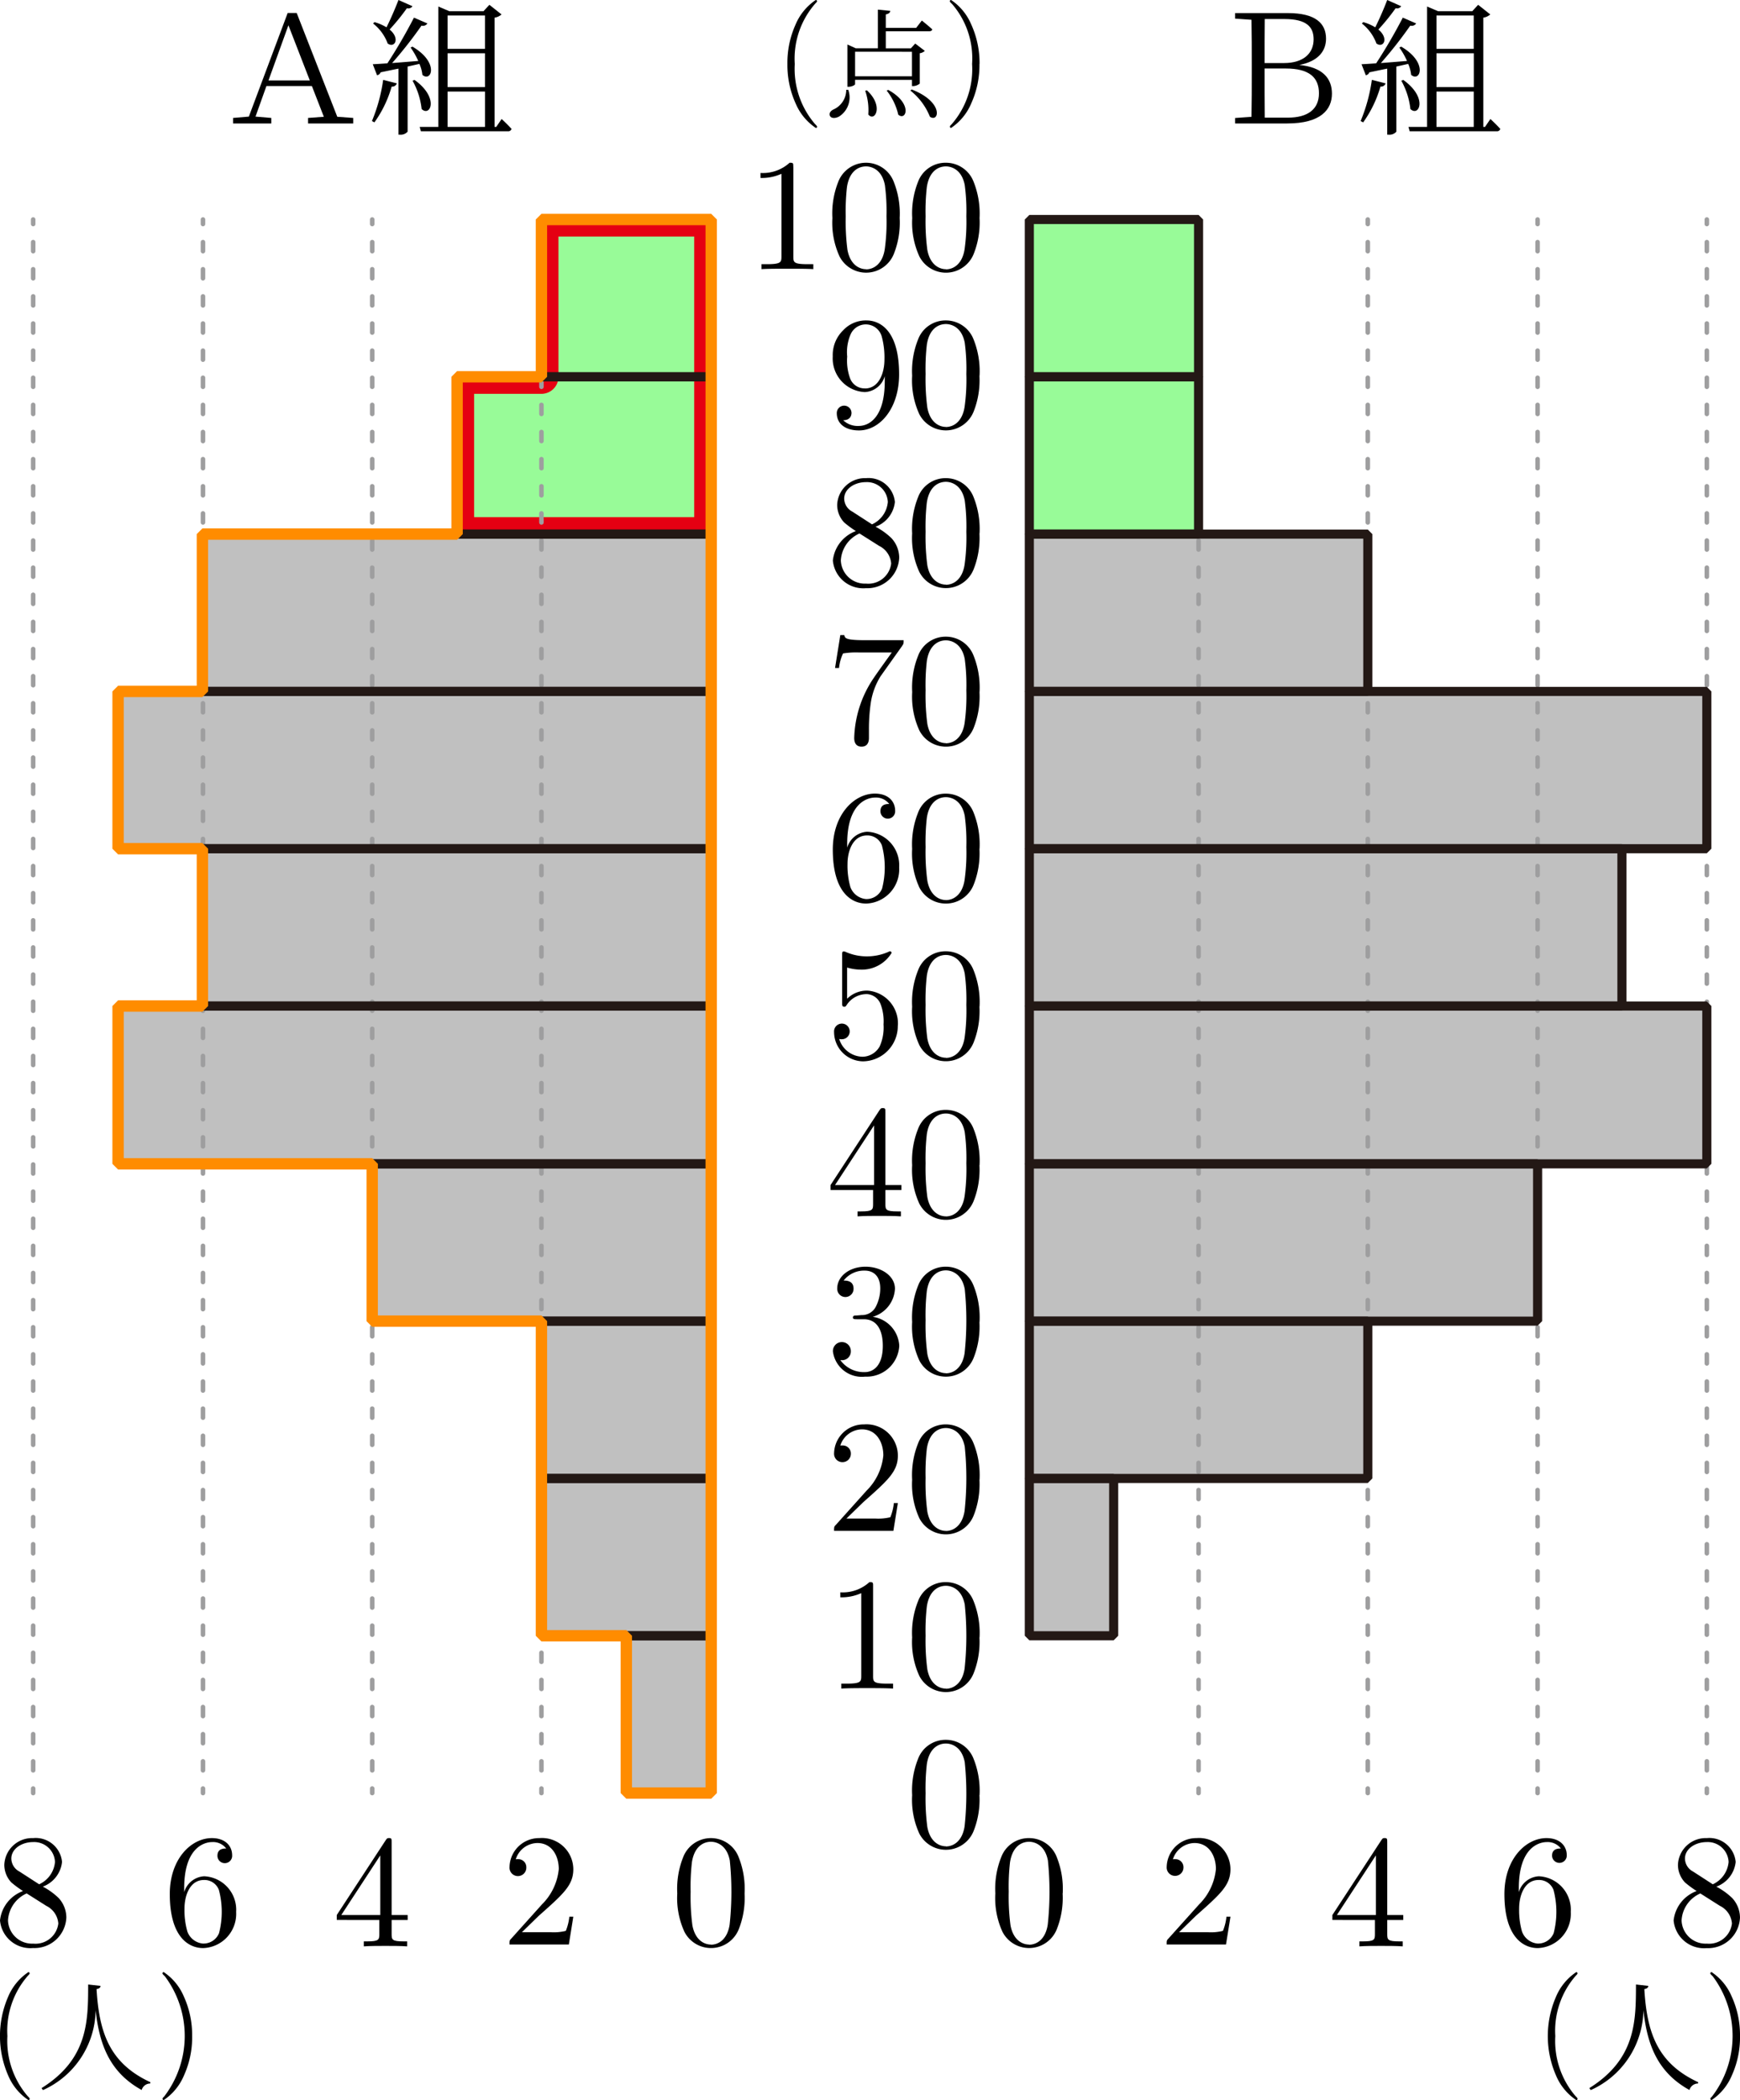 <svg xmlns="http://www.w3.org/2000/svg" viewBox="0 0 108.533 130.979"><g id="レイヤー_2" data-name="レイヤー 2"><g id="Workplace"><g id="_1352b_03" data-name="1352b_03"><polygon points="39.067 111.834 44.362 111.834 44.362 102.023 39.067 102.023 39.067 111.834 39.067 111.834" fill="silver"/><polygon points="33.772 102.023 44.362 102.023 44.362 92.212 33.772 92.212 33.772 102.023 33.772 102.023" fill="silver"/><polygon points="33.772 92.212 44.362 92.212 44.362 82.4 33.772 82.4 33.772 92.212 33.772 92.212" fill="silver"/><polygon points="23.216 82.4 44.362 82.4 44.362 72.589 23.216 72.589 23.216 82.4 23.216 82.4" fill="silver"/><polygon points="7.365 72.589 44.362 72.589 44.362 62.746 7.365 62.746 7.365 72.589 7.365 72.589" fill="silver"/><polygon points="12.625 62.746 44.362 62.746 44.362 52.935 12.625 52.935 12.625 62.746 12.625 62.746" fill="silver"/><polygon points="7.365 52.935 44.362 52.935 44.362 43.124 7.365 43.124 7.365 52.935 7.365 52.935" fill="silver"/><polygon points="12.625 43.124 44.362 43.124 44.362 33.312 12.625 33.312 12.625 43.124 12.625 43.124" fill="silver"/><polygon points="69.466 102.023 64.205 102.023 64.205 92.212 69.466 92.212 69.466 102.023 69.466 102.023" fill="silver"/><polygon points="85.317 92.212 64.205 92.212 64.205 82.4 85.317 82.4 85.317 92.212 85.317 92.212" fill="silver"/><polygon points="95.908 82.4 64.205 82.4 64.205 72.589 95.908 72.589 95.908 82.4 95.908 82.4" fill="silver"/><polygon points="106.464 72.589 64.205 72.589 64.205 62.746 106.464 62.746 106.464 72.589 106.464 72.589" fill="silver"/><polygon points="101.168 62.746 64.205 62.746 64.205 52.935 101.168 52.935 101.168 62.746 101.168 62.746" fill="silver"/><polygon points="106.464 52.935 64.205 52.935 64.205 43.124 106.464 43.124 106.464 52.935 106.464 52.935" fill="silver"/><polygon points="85.317 43.124 64.205 43.124 64.205 33.312 85.317 33.312 85.317 43.124 85.317 43.124" fill="silver"/><polygon points="28.511 33.312 44.362 33.312 44.362 23.501 28.511 23.501 28.511 33.312 28.511 33.312" fill="#98fb98"/><polygon points="33.772 23.501 44.362 23.501 44.362 13.69 33.772 13.69 33.772 23.501 33.772 23.501" fill="#98fb98"/><polygon points="74.761 33.312 64.205 33.312 64.205 23.501 74.761 23.501 74.761 33.312 74.761 33.312" fill="#98fb98"/><polygon points="74.761 23.501 64.205 23.501 64.205 13.69 74.761 13.69 74.761 23.501 74.761 23.501" fill="#98fb98"/><path d="M43.3,14.753v17.5H29.574V24.564h4.2A1.063,1.063,0,0,0,34.835,23.5V14.753H43.3m1.063-1.063H33.772V23.5H28.511v9.811H44.362V13.69Z" fill="#e50012"/><line x1="2.069" y1="13.69" x2="2.069" y2="13.973" fill="none" stroke="#9e9e9f" stroke-linecap="round" stroke-linejoin="bevel" stroke-width="0.283"/><line x1="2.069" y1="15.101" x2="2.069" y2="110.987" fill="none" stroke="#9e9e9f" stroke-linecap="round" stroke-linejoin="bevel" stroke-width="0.283" stroke-dasharray="0.564 1.128"/><line x1="2.069" y1="111.551" x2="2.069" y2="111.834" fill="none" stroke="#9e9e9f" stroke-linecap="round" stroke-linejoin="bevel" stroke-width="0.283"/><line x1="12.66" y1="13.69" x2="12.66" y2="13.973" fill="none" stroke="#9e9e9f" stroke-linecap="round" stroke-linejoin="bevel" stroke-width="0.283"/><line x1="12.66" y1="15.101" x2="12.66" y2="110.987" fill="none" stroke="#9e9e9f" stroke-linecap="round" stroke-linejoin="bevel" stroke-width="0.283" stroke-dasharray="0.564 1.128"/><line x1="12.66" y1="111.551" x2="12.66" y2="111.834" fill="none" stroke="#9e9e9f" stroke-linecap="round" stroke-linejoin="bevel" stroke-width="0.283"/><line x1="23.216" y1="13.69" x2="23.216" y2="13.973" fill="none" stroke="#9e9e9f" stroke-linecap="round" stroke-linejoin="bevel" stroke-width="0.283"/><line x1="23.216" y1="15.101" x2="23.216" y2="110.987" fill="none" stroke="#9e9e9f" stroke-linecap="round" stroke-linejoin="bevel" stroke-width="0.283" stroke-dasharray="0.564 1.128"/><line x1="23.216" y1="111.551" x2="23.216" y2="111.834" fill="none" stroke="#9e9e9f" stroke-linecap="round" stroke-linejoin="bevel" stroke-width="0.283"/><line x1="33.772" y1="13.69" x2="33.772" y2="13.973" fill="none" stroke="#9e9e9f" stroke-linecap="round" stroke-linejoin="bevel" stroke-width="0.283"/><line x1="33.772" y1="15.101" x2="33.772" y2="110.987" fill="none" stroke="#9e9e9f" stroke-linecap="round" stroke-linejoin="bevel" stroke-width="0.283" stroke-dasharray="0.564 1.128"/><line x1="33.772" y1="111.551" x2="33.772" y2="111.834" fill="none" stroke="#9e9e9f" stroke-linecap="round" stroke-linejoin="bevel" stroke-width="0.283"/><path d="M32.55,120.517l1.057-1.029c1.556-1.377,2.154-1.913,2.154-2.91a1.957,1.957,0,0,0-2.114-1.935,1.842,1.842,0,0,0-1.865,1.8.525.525,0,1,0,1.048.033.5.5,0,0,0-.529-.518.538.538,0,0,0-.13.007,1.437,1.437,0,0,1,1.347-1.015c.907,0,1.336.806,1.336,1.626a3.579,3.579,0,0,1-1.047,2.2l-1.915,2.133c-.11.111-.11.129-.11.37h3.7l.279-1.733h-.249a3.235,3.235,0,0,1-.219.884,3.131,3.131,0,0,1-.948.083h-1.8"/><path d="M23.66,119.751v.867c0,.359-.02.467-.758.467h-.21v.31c.409-.029.928-.029,1.347-.029s.947,0,1.356.029v-.31h-.21c-.738,0-.757-.108-.757-.467v-.867h1v-.309h-1V114.9c0-.2,0-.259-.16-.259-.09,0-.12,0-.2.119l-3.062,4.68v.309Zm.06-.309H21.287l2.433-3.72v3.72Z"/><path d="M11.488,118.014v-.241c0-2.522,1.237-2.882,1.745-2.882a1.031,1.031,0,0,1,.878.4c-.15,0-.548,0-.548.449a.459.459,0,1,0,.917-.021c0-.6-.439-1.076-1.267-1.076-1.276,0-2.622,1.284-2.622,3.489,0,2.662,1.156,3.371,2.084,3.371a2.135,2.135,0,0,0,2.054-2.256,2.09,2.09,0,0,0-1.994-2.223,1.382,1.382,0,0,0-1.247.99Zm1.187,3.208a1.144,1.144,0,0,1-.987-.748,4.852,4.852,0,0,1-.18-1.446c0-.777.319-1.773,1.217-1.773a.962.962,0,0,1,.927.618,5.3,5.3,0,0,1,.01,2.7,1.043,1.043,0,0,1-.987.647"/><path d="M1.207,116.726a.928.928,0,0,1-.5-.806c0-.612.648-1.029,1.356-1.029a1.3,1.3,0,0,1,1.367,1.238,1.691,1.691,0,0,1-.988,1.395l-1.236-.8Zm1.456.946a1.846,1.846,0,0,0,1.206-1.543,1.647,1.647,0,0,0-1.8-1.486,1.734,1.734,0,0,0-1.8,1.666,1.6,1.6,0,0,0,.439,1.1,6.506,6.506,0,0,0,.728.536A2.207,2.207,0,0,0,0,119.776,1.9,1.9,0,0,0,2.064,121.5a1.989,1.989,0,0,0,2.074-1.9,1.8,1.8,0,0,0-.488-1.227,4.267,4.267,0,0,0-.987-.708Zm-1,.421,1.227.777a1.336,1.336,0,0,1,.748,1.1,1.435,1.435,0,0,1-1.566,1.255A1.5,1.5,0,0,1,.5,119.776a1.953,1.953,0,0,1,1.166-1.683"/><path d="M46.444,118.093a5.331,5.331,0,0,0-.4-2.335,1.854,1.854,0,0,0-3.43.072,5.325,5.325,0,0,0-.369,2.263,5.051,5.051,0,0,0,.449,2.4,1.864,1.864,0,0,0,3.381-.151,5.308,5.308,0,0,0,.368-2.252Zm-2.1,3.19c-.389,0-.977-.248-1.156-1.2a13.58,13.58,0,0,1-.11-2.1,13.309,13.309,0,0,1,.08-1.835c.189-1.187.937-1.276,1.186-1.276.329,0,.987.179,1.177,1.165a19.177,19.177,0,0,1-.01,4.007c-.15.95-.718,1.248-1.167,1.248"/><polygon points="39.067 111.834 44.362 111.834 44.362 102.023 39.067 102.023 39.067 111.834 39.067 111.834" fill="none" stroke="#231815" stroke-linejoin="bevel" stroke-width="0.567"/><polygon points="33.772 102.023 44.362 102.023 44.362 92.212 33.772 92.212 33.772 102.023 33.772 102.023" fill="none" stroke="#231815" stroke-linejoin="bevel" stroke-width="0.567"/><polygon points="33.772 92.212 44.362 92.212 44.362 82.4 33.772 82.4 33.772 92.212 33.772 92.212" fill="none" stroke="#231815" stroke-linejoin="bevel" stroke-width="0.567"/><polygon points="23.216 82.4 44.362 82.4 44.362 72.589 23.216 72.589 23.216 82.4 23.216 82.4" fill="none" stroke="#231815" stroke-linejoin="bevel" stroke-width="0.567"/><polygon points="7.365 72.589 44.362 72.589 44.362 62.746 7.365 62.746 7.365 72.589 7.365 72.589" fill="none" stroke="#231815" stroke-linejoin="bevel" stroke-width="0.567"/><polygon points="12.625 62.746 44.362 62.746 44.362 52.935 12.625 52.935 12.625 62.746 12.625 62.746" fill="none" stroke="#231815" stroke-linejoin="bevel" stroke-width="0.567"/><polygon points="7.365 52.935 44.362 52.935 44.362 43.124 7.365 43.124 7.365 52.935 7.365 52.935" fill="none" stroke="#231815" stroke-linejoin="bevel" stroke-width="0.567"/><polygon points="12.625 43.124 44.362 43.124 44.362 33.312 12.625 33.312 12.625 43.124 12.625 43.124" fill="none" stroke="#231815" stroke-linejoin="bevel" stroke-width="0.567"/><polygon points="28.511 33.312 44.362 33.312 44.362 23.501 28.511 23.501 28.511 33.312 28.511 33.312" fill="none" stroke="#231815" stroke-linejoin="bevel" stroke-width="0.567"/><polygon points="33.772 23.501 44.362 23.501 44.362 13.69 33.772 13.69 33.772 23.501 33.772 23.501" fill="none" stroke="#231815" stroke-linejoin="bevel" stroke-width="0.567"/><line x1="74.761" y1="13.69" x2="74.761" y2="13.973" fill="none" stroke="#9e9e9f" stroke-linecap="round" stroke-linejoin="bevel" stroke-width="0.283"/><line x1="74.761" y1="15.101" x2="74.761" y2="110.987" fill="none" stroke="#9e9e9f" stroke-linecap="round" stroke-linejoin="bevel" stroke-width="0.283" stroke-dasharray="0.564 1.128"/><line x1="74.761" y1="111.551" x2="74.761" y2="111.834" fill="none" stroke="#9e9e9f" stroke-linecap="round" stroke-linejoin="bevel" stroke-width="0.283"/><line x1="85.317" y1="13.69" x2="85.317" y2="13.973" fill="none" stroke="#9e9e9f" stroke-linecap="round" stroke-linejoin="bevel" stroke-width="0.283"/><line x1="85.317" y1="15.101" x2="85.317" y2="110.987" fill="none" stroke="#9e9e9f" stroke-linecap="round" stroke-linejoin="bevel" stroke-width="0.283" stroke-dasharray="0.564 1.128"/><line x1="85.317" y1="111.551" x2="85.317" y2="111.834" fill="none" stroke="#9e9e9f" stroke-linecap="round" stroke-linejoin="bevel" stroke-width="0.283"/><line x1="95.908" y1="13.69" x2="95.908" y2="13.973" fill="none" stroke="#9e9e9f" stroke-linecap="round" stroke-linejoin="bevel" stroke-width="0.283"/><line x1="95.908" y1="15.101" x2="95.908" y2="110.987" fill="none" stroke="#9e9e9f" stroke-linecap="round" stroke-linejoin="bevel" stroke-width="0.283" stroke-dasharray="0.564 1.128"/><line x1="95.908" y1="111.551" x2="95.908" y2="111.834" fill="none" stroke="#9e9e9f" stroke-linecap="round" stroke-linejoin="bevel" stroke-width="0.283"/><line x1="106.464" y1="13.69" x2="106.464" y2="13.973" fill="none" stroke="#9e9e9f" stroke-linecap="round" stroke-linejoin="bevel" stroke-width="0.283"/><line x1="106.464" y1="15.101" x2="106.464" y2="110.987" fill="none" stroke="#9e9e9f" stroke-linecap="round" stroke-linejoin="bevel" stroke-width="0.283" stroke-dasharray="0.564 1.128"/><line x1="106.464" y1="111.551" x2="106.464" y2="111.834" fill="none" stroke="#9e9e9f" stroke-linecap="round" stroke-linejoin="bevel" stroke-width="0.283"/><path d="M66.287,118.093a5.346,5.346,0,0,0-.4-2.335,1.847,1.847,0,0,0-1.7-1.115,1.826,1.826,0,0,0-1.735,1.187,5.325,5.325,0,0,0-.369,2.263,5.051,5.051,0,0,0,.449,2.4,1.864,1.864,0,0,0,3.38-.151,5.308,5.308,0,0,0,.369-2.252Zm-2.1,3.19c-.389,0-.977-.248-1.157-1.2a13.58,13.58,0,0,1-.11-2.1,13.309,13.309,0,0,1,.08-1.835c.19-1.187.938-1.276,1.187-1.276.329,0,.987.179,1.176,1.165a19.177,19.177,0,0,1-.01,4.007c-.149.95-.718,1.248-1.166,1.248"/><path d="M73.54,120.517l1.056-1.029c1.556-1.377,2.154-1.913,2.154-2.91a1.957,1.957,0,0,0-2.114-1.935,1.842,1.842,0,0,0-1.864,1.8.524.524,0,1,0,1.047.033.5.5,0,0,0-.529-.518.538.538,0,0,0-.13.007,1.437,1.437,0,0,1,1.347-1.015c.907,0,1.336.806,1.336,1.626a3.579,3.579,0,0,1-1.047,2.2l-1.915,2.133c-.109.111-.109.129-.109.37h3.7l.279-1.733H76.5a3.235,3.235,0,0,1-.219.884,3.127,3.127,0,0,1-.947.083H73.54"/><path d="M85.761,119.751v.867c0,.359-.02.467-.758.467h-.21v.31c.409-.029.928-.029,1.347-.029s.947,0,1.356.029v-.31h-.209c-.738,0-.758-.108-.758-.467v-.867h1v-.309h-1V114.9c0-.2,0-.259-.16-.259-.09,0-.119,0-.2.119l-3.062,4.68v.309Zm.06-.309H83.388l2.433-3.72v3.72Z"/><path d="M94.736,118.014v-.241c0-2.522,1.237-2.882,1.745-2.882a1.032,1.032,0,0,1,.878.4c-.15,0-.549,0-.549.449a.459.459,0,1,0,.918-.021c0-.6-.439-1.076-1.267-1.076-1.276,0-2.623,1.284-2.623,3.489,0,2.662,1.157,3.371,2.085,3.371a2.136,2.136,0,0,0,2.054-2.256,2.091,2.091,0,0,0-1.994-2.223,1.382,1.382,0,0,0-1.247.99Zm1.187,3.208a1.144,1.144,0,0,1-.987-.748,4.852,4.852,0,0,1-.18-1.446c0-.777.319-1.773,1.217-1.773a.962.962,0,0,1,.927.618,5.333,5.333,0,0,1,.01,2.7,1.043,1.043,0,0,1-.987.647"/><path d="M105.6,116.726a.927.927,0,0,1-.5-.806c0-.612.648-1.029,1.356-1.029a1.3,1.3,0,0,1,1.366,1.238,1.692,1.692,0,0,1-.987,1.395l-1.237-.8Zm1.456.946a1.847,1.847,0,0,0,1.207-1.543,1.648,1.648,0,0,0-1.8-1.486,1.733,1.733,0,0,0-1.8,1.666,1.6,1.6,0,0,0,.439,1.1,6.387,6.387,0,0,0,.727.536,2.207,2.207,0,0,0-1.436,1.834,1.905,1.905,0,0,0,2.065,1.727,1.99,1.99,0,0,0,2.074-1.9,1.806,1.806,0,0,0-.489-1.227,4.242,4.242,0,0,0-.987-.708Zm-1,.421,1.226.777a1.334,1.334,0,0,1,.748,1.1,1.435,1.435,0,0,1-1.565,1.255,1.5,1.5,0,0,1-1.576-1.446,1.953,1.953,0,0,1,1.167-1.683"/><polygon points="69.466 102.023 64.205 102.023 64.205 92.212 69.466 92.212 69.466 102.023 69.466 102.023" fill="none" stroke="#231815" stroke-linejoin="bevel" stroke-width="0.567"/><polygon points="85.317 92.212 64.205 92.212 64.205 82.4 85.317 82.4 85.317 92.212 85.317 92.212" fill="none" stroke="#231815" stroke-linejoin="bevel" stroke-width="0.567"/><polygon points="95.908 82.4 64.205 82.4 64.205 72.589 95.908 72.589 95.908 82.4 95.908 82.4" fill="none" stroke="#231815" stroke-linejoin="bevel" stroke-width="0.567"/><polygon points="106.464 72.589 64.205 72.589 64.205 62.746 106.464 62.746 106.464 72.589 106.464 72.589" fill="none" stroke="#231815" stroke-linejoin="bevel" stroke-width="0.567"/><polygon points="101.168 62.746 64.205 62.746 64.205 52.935 101.168 52.935 101.168 62.746 101.168 62.746" fill="none" stroke="#231815" stroke-linejoin="bevel" stroke-width="0.567"/><polygon points="106.464 52.935 64.205 52.935 64.205 43.124 106.464 43.124 106.464 52.935 106.464 52.935" fill="none" stroke="#231815" stroke-linejoin="bevel" stroke-width="0.567"/><polygon points="85.317 43.124 64.205 43.124 64.205 33.312 85.317 33.312 85.317 43.124 85.317 43.124" fill="none" stroke="#231815" stroke-linejoin="bevel" stroke-width="0.567"/><polygon points="74.761 33.312 64.205 33.312 64.205 23.501 74.761 23.501 74.761 33.312 74.761 33.312" fill="none" stroke="#231815" stroke-linejoin="bevel" stroke-width="0.567"/><polygon points="74.761 23.501 64.205 23.501 64.205 13.69 74.761 13.69 74.761 23.501 74.761 23.501" fill="none" stroke="#231815" stroke-linejoin="bevel" stroke-width="0.567"/><path d="M16.747,5.018,17.99,1.576l1.335,3.442Zm4.291,2.266L18.506.809h-.562L15.522,7.273l-.985.083V7.7h2.385V7.356l-.985-.083.681-1.906h2.836L20.2,7.284l-.985.072V7.7h2.817V7.356l-.994-.072"/><path d="M24.854,0c-.221.579-.506,1.223-.746,1.705a2.99,2.99,0,0,0-.746-.324l-.092.083a2.827,2.827,0,0,1,.912,1.252c.442.306.792-.32.12-.874A13.312,13.312,0,0,0,25.379.514a.316.316,0,0,0,.35-.126L24.854,0Zm-1.5,7.633A7.221,7.221,0,0,0,24.43,5.4a.3.3,0,0,0,.323-.2L23.9,4.982a10.4,10.4,0,0,1-.7,2.568l.156.083Zm2.256-4.669a4.744,4.744,0,0,1,.479.838c-.58.047-1.142.094-1.63.13A26.4,26.4,0,0,0,26.29,1.6a.337.337,0,0,0,.369-.137L25.821,1.1A32.854,32.854,0,0,1,24.164,3.95c-.378.028-.7.046-.912.057l.267.687a.29.29,0,0,0,.221-.183c.405-.083.782-.166,1.114-.23V8.4h.092a.571.571,0,0,0,.479-.187V4.151c.276-.061.525-.119.736-.165a2.224,2.224,0,0,1,.185.683c.552.486,1.086-.755-.617-1.759l-.12.054Zm.12,2.065A4.648,4.648,0,0,1,26.3,6.8c.534.514,1.123-.691-.442-1.813l-.129.047Zm2.191.68h2.33V7.917H27.92V5.709ZM30.25.968V3.047H27.92V.968Zm0,4.464H27.92V3.324h2.33V5.432Zm.7,2.485h-.1V1.1a.818.818,0,0,0,.433-.2L30.526.3,30.158.7H28.031L27.34.406V7.917H26.18l.073.27h5.424a.209.209,0,0,0,.23-.147c-.23-.259-.617-.619-.617-.619l-.341.5"/><path d="M78.891,7.338c-.01-.985-.01-1.9-.01-3.065h1.326c1.437,0,2.063.544,2.063,1.547,0,.975-.672,1.518-1.943,1.518Zm1.233-6.151c1.4,0,1.814.518,1.814,1.263,0,.892-.654,1.482-1.841,1.482H78.881c0-.95,0-1.849.01-2.745ZM77.04.809v.353l1.022.072c.018.921.018,1.852.018,2.78v.5c0,.931,0,1.852-.018,2.773l-1.022.072V7.7h3.25c2.109,0,2.79-.874,2.79-1.86,0-.95-.58-1.647-2.035-1.788,1.2-.23,1.667-.892,1.667-1.636,0-.939-.626-1.6-2.385-1.6H77.04"/><path d="M86.528,0c-.221.579-.506,1.223-.746,1.705a2.981,2.981,0,0,0-.745-.324l-.092.083a2.824,2.824,0,0,1,.911,1.252c.442.306.792-.32.12-.874A13.172,13.172,0,0,0,87.053.514.316.316,0,0,0,87.4.388L86.528,0Zm-1.5,7.633A7.222,7.222,0,0,0,86.105,5.4a.3.3,0,0,0,.322-.2l-.857-.219a10.355,10.355,0,0,1-.7,2.568l.156.083Zm2.256-4.669a4.744,4.744,0,0,1,.479.838c-.58.047-1.142.094-1.63.13A26.24,26.24,0,0,0,87.965,1.6a.336.336,0,0,0,.368-.137L87.5,1.1A32.348,32.348,0,0,1,85.838,3.95c-.378.028-.7.046-.912.057l.267.687a.29.29,0,0,0,.221-.183c.405-.083.783-.166,1.114-.23V8.4h.092a.569.569,0,0,0,.479-.187V4.151c.277-.061.525-.119.737-.165a2.249,2.249,0,0,1,.184.683c.552.486,1.086-.755-.617-1.759l-.12.054Zm.12,2.065A4.648,4.648,0,0,1,87.974,6.8c.534.514,1.123-.691-.442-1.813l-.129.047Zm2.192.68h2.329V7.917H89.6V5.709ZM91.924.968V3.047H89.6V.968Zm0,4.464H89.6V3.324h2.329V5.432Zm.7,2.485h-.1V1.1a.814.814,0,0,0,.432-.2L92.2.3,91.832.7H89.705L89.014.406V7.917h-1.16l.074.27h5.423a.211.211,0,0,0,.231-.147c-.231-.259-.617-.619-.617-.619l-.341.5"/><path d="M61.1,111.964a5.345,5.345,0,0,0-.4-2.335,1.848,1.848,0,0,0-1.7-1.115,1.828,1.828,0,0,0-1.736,1.187,5.325,5.325,0,0,0-.369,2.263,5.051,5.051,0,0,0,.449,2.4,1.864,1.864,0,0,0,3.381-.151,5.308,5.308,0,0,0,.368-2.252Zm-2.1,3.19c-.389,0-.978-.248-1.157-1.2a13.58,13.58,0,0,1-.11-2.1,13.287,13.287,0,0,1,.08-1.834c.189-1.187.937-1.277,1.187-1.277.329,0,.987.179,1.176,1.165a19.177,19.177,0,0,1-.01,4.007c-.15.95-.718,1.248-1.166,1.248"/><path d="M54.459,98.937c0-.241,0-.259-.229-.259a2.469,2.469,0,0,1-1.815.636v.31a2.988,2.988,0,0,0,1.306-.259v5.165c0,.36-.03.479-.927.479h-.319v.309c.349-.029,1.216-.029,1.615-.029s1.267,0,1.616.029v-.309h-.32c-.9,0-.927-.108-.927-.479V98.937"/><path d="M61.1,102.127a5.341,5.341,0,0,0-.4-2.334A1.848,1.848,0,0,0,59,98.678a1.828,1.828,0,0,0-1.736,1.187,5.323,5.323,0,0,0-.369,2.262,5.049,5.049,0,0,0,.449,2.4,1.864,1.864,0,0,0,3.381-.151,5.3,5.3,0,0,0,.368-2.252Zm-2.1,3.191c-.389,0-.978-.248-1.157-1.2a13.586,13.586,0,0,1-.11-2.1,13.3,13.3,0,0,1,.08-1.835c.189-1.187.937-1.277,1.187-1.277.329,0,.987.18,1.176,1.166a19.177,19.177,0,0,1-.01,4.007c-.15.949-.718,1.248-1.166,1.248"/><path d="M52.794,94.715l1.057-1.028c1.556-1.378,2.154-1.914,2.154-2.91a1.958,1.958,0,0,0-2.114-1.936,1.842,1.842,0,0,0-1.865,1.8.524.524,0,1,0,1.047.033.5.5,0,0,0-.528-.518.538.538,0,0,0-.13.007,1.436,1.436,0,0,1,1.346-1.014c.908,0,1.337.805,1.337,1.626a3.575,3.575,0,0,1-1.048,2.2l-1.914,2.133c-.11.112-.11.13-.11.371h3.7l.279-1.734h-.25a3.216,3.216,0,0,1-.219.885,3.164,3.164,0,0,1-.947.082h-1.8"/><path d="M61.1,92.291a5.345,5.345,0,0,0-.4-2.335A1.85,1.85,0,0,0,59,88.841a1.828,1.828,0,0,0-1.736,1.187,5.325,5.325,0,0,0-.369,2.263,5.051,5.051,0,0,0,.449,2.4,1.864,1.864,0,0,0,3.381-.151,5.3,5.3,0,0,0,.368-2.252Zm-2.1,3.191c-.389,0-.978-.249-1.157-1.2a13.592,13.592,0,0,1-.11-2.105,13.294,13.294,0,0,1,.08-1.834c.189-1.187.937-1.277,1.187-1.277.329,0,.987.18,1.176,1.165a19.177,19.177,0,0,1-.01,4.007c-.15.95-.718,1.249-1.166,1.249"/><path d="M54.423,82.134a1.919,1.919,0,0,0,1.4-1.755c0-.817-.878-1.374-1.835-1.374-1.007,0-1.765.6-1.765,1.356a.509.509,0,1,0,1.017.007c0-.5-.468-.5-.618-.5a1.615,1.615,0,0,1,1.326-.619c.409,0,.958.219.958,1.115a2.49,2.49,0,0,1-.28,1.141.965.965,0,0,1-.887.517c-.08.008-.319.029-.389.029s-.15.022-.15.119.07.111.24.111h.439c.817,0,1.186.677,1.186,1.655,0,1.356-.688,1.644-1.127,1.644a1.816,1.816,0,0,1-1.525-.755.546.546,0,0,0,.658-.551.559.559,0,1,0-1.117.022,1.819,1.819,0,0,0,2.014,1.565,2.033,2.033,0,0,0,2.124-1.925,1.925,1.925,0,0,0-1.665-1.806"/><path d="M61.1,82.455a5.343,5.343,0,0,0-.4-2.335A1.848,1.848,0,0,0,59,79.005a1.828,1.828,0,0,0-1.736,1.187,5.325,5.325,0,0,0-.369,2.263,5.047,5.047,0,0,0,.449,2.4,1.864,1.864,0,0,0,3.381-.151,5.3,5.3,0,0,0,.368-2.251Zm-2.1,3.19c-.389,0-.978-.248-1.157-1.2a13.586,13.586,0,0,1-.11-2.1,13.309,13.309,0,0,1,.08-1.835c.189-1.187.937-1.277,1.187-1.277.329,0,.987.18,1.176,1.166a19.177,19.177,0,0,1-.01,4.007c-.15.95-.718,1.248-1.166,1.248"/><path d="M54.459,74.221v.867c0,.359-.02.467-.758.467h-.209v.31c.409-.029.927-.029,1.346-.029s.947,0,1.356.029v-.31h-.209c-.738,0-.758-.108-.758-.467v-.867h1v-.31h-1V69.372c0-.2,0-.259-.16-.259-.089,0-.119,0-.2.118l-3.061,4.68v.31Zm.06-.31H52.086l2.433-3.719v3.719Z"/><path d="M61.1,72.674a5.345,5.345,0,0,0-.4-2.335A1.848,1.848,0,0,0,59,69.224a1.828,1.828,0,0,0-1.736,1.187,5.325,5.325,0,0,0-.369,2.263,5.051,5.051,0,0,0,.449,2.4,1.864,1.864,0,0,0,3.381-.151,5.3,5.3,0,0,0,.368-2.252Zm-2.1,3.191c-.389,0-.978-.249-1.157-1.206a13.573,13.573,0,0,1-.11-2.1,13.294,13.294,0,0,1,.08-1.834c.189-1.187.937-1.277,1.187-1.277.329,0,.987.18,1.176,1.165a12.239,12.239,0,0,1,.1,1.946,12.264,12.264,0,0,1-.11,2.061c-.15.95-.718,1.249-1.166,1.249"/><path d="M56.005,63.969a2.047,2.047,0,0,0-1.9-2.184,1.755,1.755,0,0,0-1.266.507V60.346a3.066,3.066,0,0,0,.847.13,2.176,2.176,0,0,0,1.925-1.036.1.1,0,0,0-.1-.108.15.15,0,0,0-.08.029,3.3,3.3,0,0,1-1.356.288,3.255,3.255,0,0,1-1.326-.277.276.276,0,0,0-.12-.033c-.1,0-.1.083-.1.241v2.954c0,.176,0,.258.139.258.07,0,.09-.032.13-.089a1.489,1.489,0,0,1,1.286-.7.974.974,0,0,1,.848.636,3.068,3.068,0,0,1,.179,1.256,2.9,2.9,0,0,1-.239,1.367,1.248,1.248,0,0,1-1.067.647A1.555,1.555,0,0,1,52.345,64.8a.448.448,0,0,0,.17.018.488.488,0,1,0-.489-.446,1.831,1.831,0,0,0,1.8,1.824,2.2,2.2,0,0,0,2.174-2.223"/><path d="M61.1,62.782a5.345,5.345,0,0,0-.4-2.335A1.848,1.848,0,0,0,59,59.332a1.828,1.828,0,0,0-1.736,1.187,5.325,5.325,0,0,0-.369,2.263,5.051,5.051,0,0,0,.449,2.4,1.864,1.864,0,0,0,3.381-.151,5.308,5.308,0,0,0,.368-2.252Zm-2.1,3.19c-.389,0-.978-.248-1.157-1.2a13.58,13.58,0,0,1-.11-2.1,13.309,13.309,0,0,1,.08-1.835c.189-1.187.937-1.276,1.187-1.276.329,0,.987.179,1.176,1.165a12.239,12.239,0,0,1,.1,1.946,12.27,12.27,0,0,1-.11,2.061c-.15.95-.718,1.248-1.166,1.248"/><path d="M52.844,52.866v-.241c0-2.521,1.236-2.881,1.745-2.881a1.031,1.031,0,0,1,.877.4c-.149,0-.548,0-.548.45a.459.459,0,1,0,.917-.022c0-.6-.439-1.075-1.266-1.075-1.276,0-2.623,1.284-2.623,3.489,0,2.662,1.157,3.37,2.084,3.37A2.135,2.135,0,0,0,56.085,54.1a2.091,2.091,0,0,0-1.995-2.223,1.38,1.38,0,0,0-1.246.989Zm1.186,3.209a1.145,1.145,0,0,1-.987-.748,4.881,4.881,0,0,1-.179-1.446c0-.777.319-1.774,1.216-1.774a.962.962,0,0,1,.928.619,5.329,5.329,0,0,1,.01,2.7,1.046,1.046,0,0,1-.988.648"/><path d="M61.1,52.945a5.341,5.341,0,0,0-.4-2.334A1.848,1.848,0,0,0,59,49.5a1.828,1.828,0,0,0-1.736,1.187,5.323,5.323,0,0,0-.369,2.262,5.051,5.051,0,0,0,.449,2.4,1.864,1.864,0,0,0,3.381-.151,5.3,5.3,0,0,0,.368-2.252Zm-2.1,3.191c-.389,0-.978-.248-1.157-1.205a13.586,13.586,0,0,1-.11-2.1,13.3,13.3,0,0,1,.08-1.835c.189-1.187.937-1.277,1.187-1.277.329,0,.987.18,1.176,1.166a12.226,12.226,0,0,1,.1,1.946,12.27,12.27,0,0,1-.11,2.061c-.15.949-.718,1.248-1.166,1.248"/><path d="M56.274,40.278c.09-.122.09-.14.09-.349H53.941c-1.217,0-1.237-.129-1.277-.32h-.249l-.329,2.054h.249a2.783,2.783,0,0,1,.25-.907,4.941,4.941,0,0,1,.977-.061h2.064c-.11.158-.9,1.248-1.117,1.576a6.975,6.975,0,0,0-1.227,3.752c0,.1,0,.546.459.546s.459-.449.459-.546v-.511a11.191,11.191,0,0,1,.11-1.637,4.374,4.374,0,0,1,.618-1.7l1.346-1.892"/><path d="M61.1,43.159a5.341,5.341,0,0,0-.4-2.334A1.848,1.848,0,0,0,59,39.71,1.828,1.828,0,0,0,57.267,40.9a5.323,5.323,0,0,0-.369,2.262,5.051,5.051,0,0,0,.449,2.4,1.864,1.864,0,0,0,3.381-.151,5.3,5.3,0,0,0,.368-2.252Zm-2.1,3.191c-.389,0-.978-.248-1.157-1.2a13.586,13.586,0,0,1-.11-2.1,13.3,13.3,0,0,1,.08-1.835c.189-1.187.937-1.277,1.187-1.277.329,0,.987.18,1.176,1.166a12.226,12.226,0,0,1,.1,1.946,12.27,12.27,0,0,1-.11,2.061c-.15.949-.718,1.248-1.166,1.248"/><path d="M53.157,31.906a.928.928,0,0,1-.5-.806c0-.612.648-1.029,1.356-1.029a1.3,1.3,0,0,1,1.366,1.238,1.692,1.692,0,0,1-.987,1.395l-1.236-.8Zm1.455.946a1.847,1.847,0,0,0,1.207-1.543,1.648,1.648,0,0,0-1.8-1.486,1.734,1.734,0,0,0-1.8,1.665,1.6,1.6,0,0,0,.439,1.1,6.293,6.293,0,0,0,.728.536,2.207,2.207,0,0,0-1.436,1.835,1.905,1.905,0,0,0,2.064,1.727,1.989,1.989,0,0,0,2.074-1.9A1.809,1.809,0,0,0,55.6,33.56a4.282,4.282,0,0,0-.988-.708Zm-1,.421,1.227.776a1.339,1.339,0,0,1,.748,1.1A1.435,1.435,0,0,1,54.024,36.4a1.5,1.5,0,0,1-1.576-1.446,1.954,1.954,0,0,1,1.167-1.683"/><path d="M61.1,33.273a5.343,5.343,0,0,0-.4-2.335A1.848,1.848,0,0,0,59,29.823a1.828,1.828,0,0,0-1.736,1.187,5.325,5.325,0,0,0-.369,2.263,5.047,5.047,0,0,0,.449,2.4,1.864,1.864,0,0,0,3.381-.151,5.3,5.3,0,0,0,.368-2.251Zm-2.1,3.19c-.389,0-.978-.248-1.157-1.2a13.586,13.586,0,0,1-.11-2.1,13.3,13.3,0,0,1,.08-1.835c.189-1.187.937-1.277,1.187-1.277.329,0,.987.18,1.176,1.166a12.226,12.226,0,0,1,.1,1.946,12.27,12.27,0,0,1-.11,2.061c-.15.95-.718,1.248-1.166,1.248"/><path d="M55.187,23.454v.32c0,2.335-1.037,2.792-1.615,2.792a1.3,1.3,0,0,1-.978-.357c.439,0,.519-.291.519-.46a.459.459,0,1,0-.918.022c0,.665.539,1.075,1.387,1.075,1.286,0,2.5-1.356,2.5-3.5,0-2.683-1.147-3.36-2.035-3.36a1.934,1.934,0,0,0-1.465.626,2.145,2.145,0,0,0-.639,1.615,2.1,2.1,0,0,0,2,2.227,1.363,1.363,0,0,0,1.246-1Zm-1.236.77a.96.96,0,0,1-.928-.63,3.251,3.251,0,0,1-.179-1.356,2.8,2.8,0,0,1,.209-1.374,1.033,1.033,0,0,1,1.955.158,4.992,4.992,0,0,1,.159,1.407c0,.827-.339,1.8-1.216,1.8"/><path d="M61.1,23.436a5.341,5.341,0,0,0-.4-2.334A1.849,1.849,0,0,0,59,19.986a1.828,1.828,0,0,0-1.736,1.187,5.33,5.33,0,0,0-.369,2.263,5.051,5.051,0,0,0,.449,2.4,1.864,1.864,0,0,0,3.381-.151,5.3,5.3,0,0,0,.368-2.252Zm-2.1,3.191c-.389,0-.978-.248-1.157-1.2a13.592,13.592,0,0,1-.11-2.105,13.294,13.294,0,0,1,.08-1.834c.189-1.187.937-1.277,1.187-1.277.329,0,.987.18,1.176,1.165a12.239,12.239,0,0,1,.1,1.946,12.258,12.258,0,0,1-.11,2.061c-.15.95-.718,1.249-1.166,1.249"/><path d="M49.481,10.409c0-.241,0-.259-.229-.259a2.47,2.47,0,0,1-1.816.637V11.1a2.992,2.992,0,0,0,1.307-.259V16c0,.359-.03.478-.927.478H47.5v.309c.349-.028,1.217-.028,1.616-.028s1.266,0,1.615.028v-.309h-.319c-.9,0-.927-.108-.927-.478V10.409"/><path d="M56.118,13.6a5.346,5.346,0,0,0-.4-2.335,1.854,1.854,0,0,0-3.43.072A5.325,5.325,0,0,0,51.92,13.6a5.051,5.051,0,0,0,.449,2.4,1.864,1.864,0,0,0,3.38-.151,5.308,5.308,0,0,0,.369-2.252Zm-2.1,3.19c-.389,0-.977-.248-1.157-1.2a13.7,13.7,0,0,1-.109-2.1,13.476,13.476,0,0,1,.079-1.835c.19-1.187.938-1.277,1.187-1.277.329,0,.987.18,1.177,1.166a12.361,12.361,0,0,1,.1,1.946,12.381,12.381,0,0,1-.109,2.061c-.15.95-.718,1.248-1.167,1.248"/><path d="M61.1,13.6a5.345,5.345,0,0,0-.4-2.335A1.848,1.848,0,0,0,59,10.15a1.828,1.828,0,0,0-1.736,1.187A5.325,5.325,0,0,0,56.9,13.6a5.051,5.051,0,0,0,.449,2.4,1.864,1.864,0,0,0,3.381-.151A5.308,5.308,0,0,0,61.1,13.6Zm-2.1,3.19c-.389,0-.978-.248-1.157-1.2a13.58,13.58,0,0,1-.11-2.1,13.309,13.309,0,0,1,.08-1.835c.189-1.187.937-1.277,1.187-1.277.329,0,.987.18,1.176,1.166a12.239,12.239,0,0,1,.1,1.946,12.27,12.27,0,0,1-.11,2.061c-.15.95-.718,1.248-1.166,1.248"/><path d="M50.962,7.9c0-.023,0-.04-.135-.175a5.283,5.283,0,0,1-1.253-3.732A5.213,5.213,0,0,1,50.859.216c.1-.1.1-.112.1-.135A.071.071,0,0,0,50.883,0a3.465,3.465,0,0,0-1.269,1.554,5.8,5.8,0,0,0-.5,2.435,5.809,5.809,0,0,0,.526,2.489,3.441,3.441,0,0,0,1.245,1.5.071.071,0,0,0,.079-.081"/><path d="M61.1,3.989A5.81,5.81,0,0,0,60.57,1.5,3.441,3.441,0,0,0,59.325,0a.075.075,0,0,0-.079.081c0,.023,0,.037.151.181a5.181,5.181,0,0,1,1.237,3.727,5.227,5.227,0,0,1-1.285,3.772c-.1.095-.1.112-.1.135a.075.075,0,0,0,.079.081A3.463,3.463,0,0,0,60.594,6.42a5.777,5.777,0,0,0,.5-2.431"/><path d="M52.784,5.6a1.339,1.339,0,0,1-.818,1.238c-.154.083-.265.221-.2.382.074.179.354.17.575.046A1.409,1.409,0,0,0,52.909,5.6Zm4.1-2.371V4.757H53.336V3.226Zm0,1.752V5.37h.074a.677.677,0,0,0,.412-.156V3.321a.589.589,0,0,0,.317-.147l-.6-.457-.273.3H55.252V1.951h2.7c.11,0,.176-.037.2-.118C57.9,1.6,57.5,1.281,57.5,1.281l-.353.457H55.252V.9c.184-.038.265-.109.28-.222L54.758.6V3.013H53.381l-.523-.236V5.413h.066c.2,0,.412-.109.412-.161V4.978Zm-2.917.68a3.654,3.654,0,0,1,.192,1.479c.4.5.994-.521-.089-1.508l-.1.029Zm1.341-.009a3.755,3.755,0,0,1,.721,1.5c.494.42.929-.691-.626-1.545l-.095.043Zm1.473-.006a3.941,3.941,0,0,1,1.223,1.635c.567.391.9-.907-1.135-1.7l-.088.066"/><path d="M98.4,130.9c0-.024,0-.041-.136-.176a5.282,5.282,0,0,1-1.252-3.732,5.218,5.218,0,0,1,1.284-3.773c.1-.1.1-.112.1-.135a.072.072,0,0,0-.08-.081,3.46,3.46,0,0,0-1.268,1.554,6.149,6.149,0,0,0,.023,4.924,3.441,3.441,0,0,0,1.245,1.5.071.071,0,0,0,.08-.08"/><path d="M108.533,126.991a5.813,5.813,0,0,0-.527-2.49,3.435,3.435,0,0,0-1.244-1.5.076.076,0,0,0-.08.081c0,.023,0,.037.152.181a6.209,6.209,0,0,1-.048,7.5c-.1.095-.1.112-.1.136a.076.076,0,0,0,.08.08,3.457,3.457,0,0,0,1.268-1.557,5.78,5.78,0,0,0,.5-2.431"/><path d="M102.044,123.776c-.008,2.245.014,4.633-2.91,6.461l.088.123a5.549,5.549,0,0,0,3.286-4.987c.235,2.187.9,3.891,2.873,4.982a.555.555,0,0,1,.53-.406l.015-.081c-2.549-1.18-3.2-3.1-3.36-5.807.185-.029.236-.1.251-.2l-.773-.087"/><path d="M1.851,130.9c0-.024,0-.041-.136-.176a5.283,5.283,0,0,1-1.253-3.732,5.218,5.218,0,0,1,1.285-3.773c.1-.1.1-.112.1-.135a.072.072,0,0,0-.08-.081A3.465,3.465,0,0,0,.5,124.556a6.154,6.154,0,0,0,.024,4.924,3.441,3.441,0,0,0,1.245,1.5.071.071,0,0,0,.08-.08"/><path d="M11.985,126.991a5.813,5.813,0,0,0-.527-2.49,3.435,3.435,0,0,0-1.244-1.5.076.076,0,0,0-.08.081c0,.023,0,.037.151.181a6.207,6.207,0,0,1-.047,7.5c-.1.095-.1.112-.1.136a.076.076,0,0,0,.08.08,3.464,3.464,0,0,0,1.268-1.557,5.78,5.78,0,0,0,.5-2.431"/><path d="M5.5,123.776c-.007,2.245.015,4.633-2.909,6.461l.088.123a5.55,5.55,0,0,0,3.286-4.987c.235,2.187.9,3.891,2.872,4.982a.557.557,0,0,1,.531-.406l.014-.081c-2.548-1.18-3.2-3.1-3.359-5.807.184-.029.236-.1.251-.2l-.774-.087"/><polygon points="33.772 13.69 33.772 23.501 28.511 23.501 28.511 33.312 12.625 33.312 12.625 43.124 7.365 43.124 7.365 52.935 12.625 52.935 12.625 62.746 7.365 62.746 7.365 72.589 23.216 72.589 23.216 82.4 33.772 82.4 33.772 92.212 33.772 102.023 39.067 102.023 39.067 111.834 44.362 111.834 44.362 102.023 44.362 92.212 44.362 82.4 44.362 72.589 44.362 62.746 44.362 52.935 44.362 43.124 44.362 33.312 44.362 23.501 44.362 13.69 33.772 13.69" fill="none" stroke="#ff8c00" stroke-linejoin="bevel" stroke-width="0.709"/></g></g></g></svg>